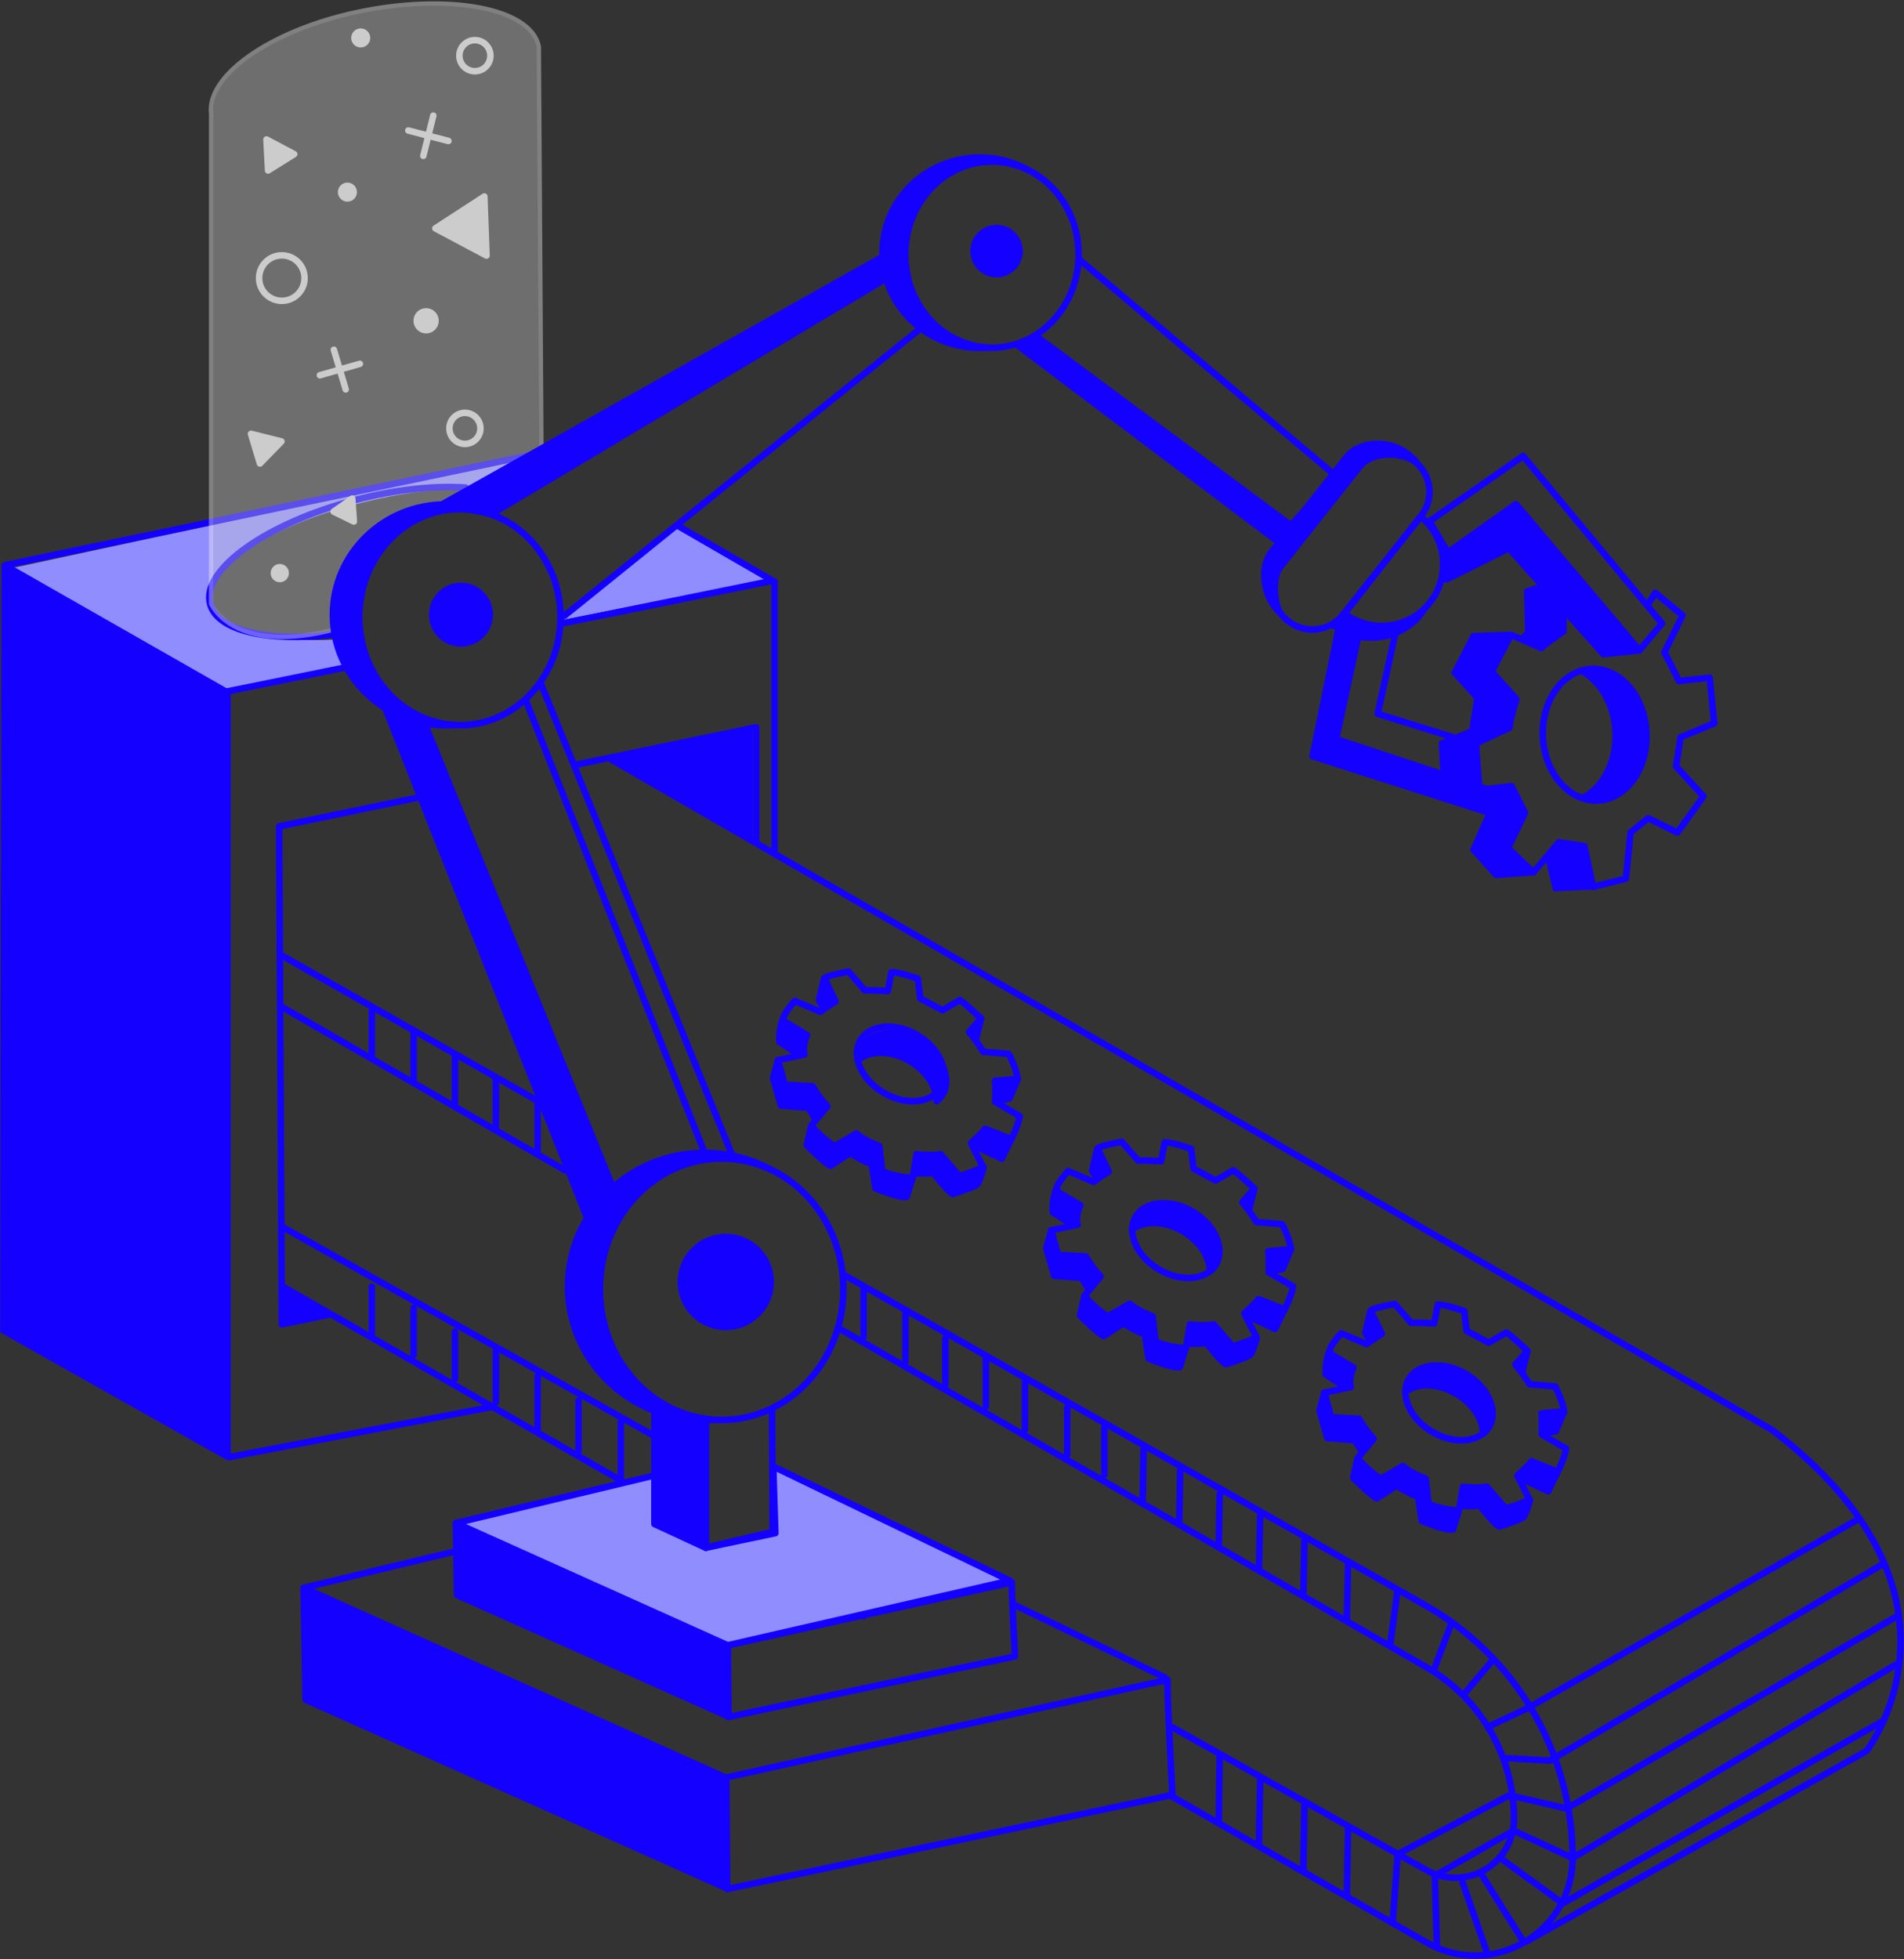 <?xml version="1.0" encoding="UTF-8"?> <svg xmlns="http://www.w3.org/2000/svg" width="877" height="902" viewBox="0 0 877 902" fill="none"><rect x="0" y="0" width="877" height="902" fill="#333333" stroke="none"/> <path d="M243.32 210.4L233.68 225.09C217.68 223.57 197.38 224.86 175.82 229.35C128.58 239.21 93.11 260.75 96.6 277.46C96.684 277.883 96.794 278.301 96.93 278.71C97.598 280.62 98.7 282.348 100.15 283.76L57.67 292.31L50.39 288.31L2.59 262.17L243.32 210.4Z" fill="#908DFF"></path> <path d="M260.66 206.14L3.2 260.01" stroke="#1400FF" stroke-width="3" stroke-linecap="round" stroke-linejoin="round"></path> <path d="M161.05 306.97L106.67 318.54L48.24 288.72L50.39 288.28L96.93 278.66C97.599 280.57 98.701 282.298 100.15 283.71C108.23 291.95 128.62 295.84 154.21 294.42C155.27 299.88 157.33 304.64 161.05 306.97Z" fill="#908DFF"></path> <path d="M153.22 292.15C123.36 295.67 99.98 290.45 96.76 278.03C92.67 262.24 122.76 240.79 163.92 230.12C182.53 225.3 200.24 223.51 214.42 224.45" stroke="#1400FF" stroke-width="3" stroke-linecap="round" stroke-linejoin="round"></path> <path d="M259.75 285.27L311.79 242.05L353.33 266.85L259.75 285.27Z" fill="#908DFF"></path> <g opacity="0.38"> <path d="M97.24 49.38V277.96C97.24 277.96 108.14 304.44 161.45 287.7C161.45 287.7 155.67 259.09 184.28 239.62C184.28 239.62 198.88 234.75 209.84 233.53L249.4 207.36L248.19 21.36C244.4 3.36 206.19 -3.25 165.07 5.36C123.95 13.97 93.66 35.61 97.44 53.62" fill="#CCCCCC"></path> <path d="M97.24 49.38V277.96C97.24 277.96 108.14 304.44 161.45 287.7C161.45 287.7 155.67 259.09 184.28 239.62C184.28 239.62 198.88 234.75 209.84 233.53L249.4 207.36L248.19 21.36C244.4 3.36 206.19 -3.25 165.07 5.36C123.95 13.97 93.66 35.61 97.44 53.62" stroke="#FDFDFF" stroke-width="2" stroke-linecap="round" stroke-linejoin="round"></path> </g> <path d="M301.67 690.59L129.87 592.11" stroke="#1400FF" stroke-width="3" stroke-linecap="round" stroke-linejoin="round"></path> <path d="M388.32 586.74L656.68 739.16C677.233 750.826 694.325 767.732 706.216 788.155C718.107 808.578 724.371 831.788 724.37 855.42C724.37 889.9 687.11 911.5 657.2 894.37L538.69 826.44" stroke="#1400FF" stroke-width="3" stroke-linecap="round" stroke-linejoin="round"></path> <path d="M130.28 440.18L271.03 520.12" stroke="#1400FF" stroke-width="3" stroke-linecap="round" stroke-linejoin="round"></path> <path d="M303.16 662.12L130.7 565.2" stroke="#1400FF" stroke-width="3" stroke-linecap="round" stroke-linejoin="round"></path> <path d="M385.99 611.31L656.57 767.31C668.959 774.339 679.264 784.528 686.433 796.837C693.602 809.146 697.379 823.135 697.38 837.38C697.392 842.128 696.154 846.795 693.791 850.912C691.427 855.03 688.022 858.453 683.917 860.837C679.811 863.222 675.151 864.484 670.403 864.497C665.656 864.509 660.988 863.272 656.87 860.91L539.27 794.81" stroke="#1400FF" stroke-width="3" stroke-linecap="round" stroke-linejoin="round"></path> <path d="M129.46 463.36L260.47 538.92" stroke="#1400FF" stroke-width="3" stroke-linecap="round" stroke-linejoin="round"></path> <path d="M171.27 487.16V465.43" stroke="#1400FF" stroke-width="3" stroke-linecap="round" stroke-linejoin="round"></path> <path d="M190.52 496.89V475.16" stroke="#1400FF" stroke-width="3" stroke-linecap="round" stroke-linejoin="round"></path> <path d="M209.57 507.86V486.13" stroke="#1400FF" stroke-width="3" stroke-linecap="round" stroke-linejoin="round"></path> <path d="M228.4 518.63V496.89" stroke="#1400FF" stroke-width="3" stroke-linecap="round" stroke-linejoin="round"></path> <path d="M247.65 529.81V508.07" stroke="#1400FF" stroke-width="3" stroke-linecap="round" stroke-linejoin="round"></path> <path d="M266.49 539.54V517.8" stroke="#1400FF" stroke-width="3" stroke-linecap="round" stroke-linejoin="round"></path> <path d="M397.8 615.43V593.7" stroke="#1400FF" stroke-width="3" stroke-linecap="round" stroke-linejoin="round"></path> <path d="M417.05 626.82V605.08" stroke="#1400FF" stroke-width="3" stroke-linecap="round" stroke-linejoin="round"></path> <path d="M435.47 637.79V616.06" stroke="#1400FF" stroke-width="3" stroke-linecap="round" stroke-linejoin="round"></path> <path d="M454.1 647.52V625.78" stroke="#1400FF" stroke-width="3" stroke-linecap="round" stroke-linejoin="round"></path> <path d="M472.11 658.28V636.55" stroke="#1400FF" stroke-width="3" stroke-linecap="round" stroke-linejoin="round"></path> <path d="M491.57 669.74V648" stroke="#1400FF" stroke-width="3" stroke-linecap="round" stroke-linejoin="round"></path> <path d="M508.68 678.98V657.25" stroke="#1400FF" stroke-width="3" stroke-linecap="round" stroke-linejoin="round"></path> <path d="M526.34 690.51L526.76 667.18" stroke="#1400FF" stroke-width="3" stroke-linecap="round" stroke-linejoin="round"></path> <path d="M543.18 700.3L543.59 676.98" stroke="#1400FF" stroke-width="3" stroke-linecap="round" stroke-linejoin="round"></path> <path d="M561.4 711.07L561.81 687.75" stroke="#1400FF" stroke-width="3" stroke-linecap="round" stroke-linejoin="round"></path> <path d="M579.89 722.38L580.44 697.27" stroke="#1400FF" stroke-width="3" stroke-linecap="round" stroke-linejoin="round"></path> <path d="M600.31 734.25L600.86 709.14" stroke="#1400FF" stroke-width="3" stroke-linecap="round" stroke-linejoin="round"></path> <path d="M620.39 745.02L620.94 719.9" stroke="#1400FF" stroke-width="3" stroke-linecap="round" stroke-linejoin="round"></path> <path d="M171.27 614.12V592.39" stroke="#1400FF" stroke-width="3" stroke-linecap="round" stroke-linejoin="round"></path> <path d="M190.52 623.85V602.12" stroke="#1400FF" stroke-width="3" stroke-linecap="round" stroke-linejoin="round"></path> <path d="M209.57 634.82V613.09" stroke="#1400FF" stroke-width="3" stroke-linecap="round" stroke-linejoin="round"></path> <path d="M228.4 645.59V622.23" stroke="#1400FF" stroke-width="3" stroke-linecap="round" stroke-linejoin="round"></path> <path d="M247.65 658.39V633.41" stroke="#1400FF" stroke-width="3" stroke-linecap="round" stroke-linejoin="round"></path> <path d="M266.49 668.12V644.76" stroke="#1400FF" stroke-width="3" stroke-linecap="round" stroke-linejoin="round"></path> <path d="M285.95 681.33V654.73" stroke="#1400FF" stroke-width="3" stroke-linecap="round" stroke-linejoin="round"></path> <path d="M305.82 692.3V665.7" stroke="#1400FF" stroke-width="3" stroke-linecap="round" stroke-linejoin="round"></path> <path d="M324.59 703.62V677.02" stroke="#1400FF" stroke-width="3" stroke-linecap="round" stroke-linejoin="round"></path> <path d="M360.64 721.69V696.72" stroke="#1400FF" stroke-width="3" stroke-linecap="round" stroke-linejoin="round"></path> <path d="M379.17 732.67V706.07" stroke="#1400FF" stroke-width="3" stroke-linecap="round" stroke-linejoin="round"></path> <path d="M397.8 744.02V715.79" stroke="#1400FF" stroke-width="3" stroke-linecap="round" stroke-linejoin="round"></path> <path d="M561.4 838.03L561.81 808.22" stroke="#1400FF" stroke-width="3" stroke-linecap="round" stroke-linejoin="round"></path> <path d="M579.89 849.34L580.44 819.36" stroke="#1400FF" stroke-width="3" stroke-linecap="round" stroke-linejoin="round"></path> <path d="M600.31 861.21L600.86 831.23" stroke="#1400FF" stroke-width="3" stroke-linecap="round" stroke-linejoin="round"></path> <path d="M620.39 871.98L620.94 842" stroke="#1400FF" stroke-width="3" stroke-linecap="round" stroke-linejoin="round"></path> <path d="M281.76 349.78L816.28 658.35C915.64 734.11 859.75 806.15 859.75 806.15L702.64 894.09" stroke="#1400FF" stroke-width="3" stroke-linecap="round" stroke-linejoin="round"></path> <path d="M641.57 883.98L643.78 853.62L694.98 826.64" stroke="#1400FF" stroke-width="3" stroke-linecap="round" stroke-linejoin="round"></path> <path d="M661.86 895.37L660.89 863.56L696.84 843" stroke="#1400FF" stroke-width="3" stroke-linecap="round" stroke-linejoin="round"></path> <path d="M673.66 866.59L684.63 898.06" stroke="#1400FF" stroke-width="3" stroke-linecap="round" stroke-linejoin="round"></path> <path d="M682.42 863.01L701.74 893.92" stroke="#1400FF" stroke-width="3" stroke-linecap="round" stroke-linejoin="round"></path> <path d="M692.36 856.38L719.82 876.32L867.71 792.08" stroke="#1400FF" stroke-width="3" stroke-linecap="round" stroke-linejoin="round"></path> <path d="M697.88 843.13L724.37 855.42L874.66 765.56" stroke="#1400FF" stroke-width="3" stroke-linecap="round" stroke-linejoin="round"></path> <path d="M697.88 827.13L721.61 832.65L873.41 744.33" stroke="#1400FF" stroke-width="3" stroke-linecap="round" stroke-linejoin="round"></path> <path d="M694.01 809.46L713.88 810.57L867.34 720.04" stroke="#1400FF" stroke-width="3" stroke-linecap="round" stroke-linejoin="round"></path> <path d="M685.18 795.11L703.95 786.28L855 699.94" stroke="#1400FF" stroke-width="3" stroke-linecap="round" stroke-linejoin="round"></path> <path d="M640.33 757.3L643.64 732.67" stroke="#1400FF" stroke-width="3" stroke-linecap="round" stroke-linejoin="round"></path> <path d="M668.69 746.95L660.41 768.89" stroke="#1400FF" stroke-width="3" stroke-linecap="round" stroke-linejoin="round"></path> <path d="M687.53 764.34L674.07 780.28" stroke="#1400FF" stroke-width="3" stroke-linecap="round" stroke-linejoin="round"></path> <path d="M356.74 392.15V267.82" stroke="#1400FF" stroke-width="3" stroke-linecap="round" stroke-linejoin="round"></path> <path d="M334.55 818.46L334.95 869.71L540.04 826.37C540.04 826.37 537.2 774.02 537.81 773.37L334.41 818.37" stroke="#1400FF" stroke-width="3" stroke-linecap="round" stroke-linejoin="round"></path> <path d="M335.12 869.53L140.76 782.53L139.87 731.03L334.4 818.46C334.4 818.46 334.35 868.76 335.12 869.53Z" fill="#1400FF" stroke="#1400FF" stroke-width="3" stroke-linecap="round" stroke-linejoin="round"></path> <path d="M209.13 714.37L139.88 731.03" stroke="#1400FF" stroke-width="3" stroke-linecap="round" stroke-linejoin="round"></path> <path d="M536.39 772.2L467.08 738.78" stroke="#1400FF" stroke-width="3" stroke-linecap="round" stroke-linejoin="round"></path> <path d="M335.26 757.48L335.52 790.48L467.52 762.59C467.52 762.59 465.69 728.9 466.08 728.51L335.19 757.51" stroke="#1400FF" stroke-width="3" stroke-linecap="round" stroke-linejoin="round"></path> <path d="M335.63 790.35L210.55 734.35L209.99 701.19L335.17 757.48C335.17 757.48 335.13 789.85 335.63 790.35Z" fill="#1400FF" stroke="#1400FF" stroke-width="3" stroke-linecap="round" stroke-linejoin="round"></path> <path d="M465.141 727.71L335.17 757.47L209.98 701.21L322.51 674.23L323.05 709.81L326.71 712.24L357.141 705.85L356.17 675.18L465.141 727.71Z" fill="#908DFF" stroke="#1400FF" stroke-width="3" stroke-linecap="round" stroke-linejoin="round"></path> <path d="M276.26 593.54C276.26 625.71 299.77 651.99 329.36 653.67C327.78 653.79 326.17 653.85 324.56 653.85C289.81 653.85 261.65 626.29 261.65 592.32C261.65 558.35 289.81 530.78 324.56 530.78C335.021 530.761 345.324 533.32 354.56 538.23C347.605 535 340.029 533.328 332.36 533.33C301.38 533.33 276.26 560.29 276.26 593.54Z" fill="#1400FF" stroke="#1400FF" stroke-width="3" stroke-linecap="round" stroke-linejoin="round"></path> <path d="M332.37 653.75C363.358 653.75 388.48 626.793 388.48 593.54C388.48 560.287 363.358 533.33 332.37 533.33C301.381 533.33 276.26 560.287 276.26 593.54C276.26 626.793 301.381 653.75 332.37 653.75Z" stroke="#1400FF" stroke-width="3" stroke-linecap="round" stroke-linejoin="round"></path> <path d="M165.44 284.09C165.44 310.67 184.86 332.38 209.32 333.77C208.01 333.87 206.68 333.92 205.32 333.92C176.61 333.92 153.32 311.15 153.32 283.07C153.32 254.99 176.59 232.22 205.32 232.22C213.968 232.202 222.486 234.318 230.12 238.38C224.375 235.709 218.116 234.327 211.78 234.33C186.2 234.37 165.44 256.65 165.44 284.09Z" fill="#1400FF" stroke="#1400FF" stroke-width="3" stroke-linecap="round" stroke-linejoin="round"></path> <path d="M211.8 333.89C237.409 333.89 258.17 311.612 258.17 284.13C258.17 256.648 237.409 234.37 211.8 234.37C186.19 234.37 165.43 256.648 165.43 284.13C165.43 311.612 186.19 333.89 211.8 333.89Z" stroke="#1400FF" stroke-width="3" stroke-linecap="round" stroke-linejoin="round"></path> <path d="M416.92 117.21C416.92 140.12 433.66 158.83 454.73 160.03C453.596 160.11 452.456 160.15 451.31 160.15C426.57 160.15 406.51 140.53 406.51 116.34C406.51 92.15 426.57 72.52 451.31 72.52C458.762 72.503 466.102 74.327 472.68 77.83C467.728 75.527 462.331 74.335 456.87 74.34C434.8 74.34 416.92 93.53 416.92 117.21Z" fill="#1400FF" stroke="#1400FF" stroke-width="3" stroke-linecap="round" stroke-linejoin="round"></path> <path d="M456.87 160.08C478.934 160.08 496.82 140.886 496.82 117.21C496.82 93.534 478.934 74.34 456.87 74.34C434.806 74.34 416.92 93.534 416.92 117.21C416.92 140.886 434.806 160.08 456.87 160.08Z" stroke="#1400FF" stroke-width="3" stroke-linecap="round" stroke-linejoin="round"></path> <path d="M249.4 315.39L337.96 533.6" stroke="#1400FF" stroke-width="3" stroke-linecap="round" stroke-linejoin="round"></path> <path d="M176.97 324.83L272.23 565.25L284.4 551.86L195.84 333.65L176.97 324.83Z" fill="#1400FF" stroke="#1400FF" stroke-width="3" stroke-linecap="round" stroke-linejoin="round"></path> <path d="M426.83 148.92L260.05 283.44" stroke="#1400FF" stroke-width="3" stroke-linecap="round" stroke-linejoin="round"></path> <path d="M409.18 127.62L226.58 236.57L203.45 232.31L410.39 116.06L409.18 127.62Z" fill="#1400FF" stroke="#1400FF" stroke-width="3" stroke-linecap="round" stroke-linejoin="round"></path> <path d="M212.33 296.22C219.642 296.22 225.57 290.292 225.57 282.98C225.57 275.668 219.642 269.74 212.33 269.74C205.018 269.74 199.09 275.668 199.09 282.98C199.09 290.292 205.018 296.22 212.33 296.22Z" fill="#1400FF" stroke="#1400FF" stroke-width="3" stroke-linecap="round" stroke-linejoin="round"></path> <path d="M334.31 610.9C345.737 610.9 355 601.637 355 590.21C355 578.783 345.737 569.52 334.31 569.52C322.883 569.52 313.62 578.783 313.62 590.21C313.62 601.637 322.883 610.9 334.31 610.9Z" fill="#1400FF" stroke="#1400FF" stroke-width="3" stroke-linecap="round" stroke-linejoin="round"></path> <path d="M459.04 126.2C464.895 126.2 469.64 121.454 469.64 115.6C469.64 109.746 464.895 105 459.04 105C453.186 105 448.44 109.746 448.44 115.6C448.44 121.454 453.186 126.2 459.04 126.2Z" fill="#1400FF" stroke="#1400FF" stroke-width="3" stroke-linecap="round" stroke-linejoin="round"></path> <path d="M476.94 154.6L594.62 241.85L615.31 219.12L497.04 119.43" stroke="#1400FF" stroke-width="3" stroke-linecap="round" stroke-linejoin="round"></path> <path d="M587.52 248.54L468.83 159.07L476.94 154.6L593.4 241.44L587.52 248.54Z" fill="#1400FF" stroke="#1400FF" stroke-width="3" stroke-linecap="round" stroke-linejoin="round"></path> <path d="M242.4 323L324.56 530.78" stroke="#1400FF" stroke-width="3" stroke-linecap="round" stroke-linejoin="round"></path> <path d="M301.44 648.64V701.64L325.18 712.64V653.94C325.18 653.94 309.97 654.73 301.44 648.64Z" fill="#1400FF" stroke="#1400FF" stroke-width="3" stroke-linecap="round" stroke-linejoin="round"></path> <path d="M355.62 649.25L355.92 705.24L325.18 712.55" stroke="#1400FF" stroke-width="3" stroke-linecap="round" stroke-linejoin="round"></path> <path d="M589.33 281.79C582.28 275.46 579.73 261.6 585.69 254.08L620.21 210.48C626.41 202.65 640.3 202.61 648.12 208.81L649.64 210.01C650.68 210.829 651.623 211.765 652.45 212.8C644.62 207.59 631.45 207.9 625.55 215.4L590.17 260.09C585.87 265.56 586.7 275.78 589.33 281.79Z" fill="#1400FF" stroke="#1400FF" stroke-width="3" stroke-linecap="round" stroke-linejoin="round"></path> <path d="M651.659 212.471L651.22 212.123C643.488 205.999 632.255 207.302 626.131 215.035L590.089 260.541C583.965 268.273 585.269 279.506 593.001 285.63L593.44 285.978C601.172 292.102 612.405 290.798 618.529 283.066L654.571 237.56C660.695 229.828 659.392 218.595 651.659 212.471Z" stroke="#1400FF" stroke-width="3" stroke-linecap="round" stroke-linejoin="round"></path> <path d="M658.92 277.98C657.985 280.123 656.782 282.139 655.34 283.98C645.67 296.29 625.87 298.79 613.49 289.09L619.99 282.98C625.873 287.325 633.206 289.23 640.459 288.299C647.713 287.367 654.327 283.67 658.92 277.98Z" fill="#1400FF"></path> <path d="M619.32 282.5C625.265 286.959 632.721 288.91 640.088 287.935C647.454 286.96 654.146 283.136 658.726 277.284C663.306 271.432 665.409 264.018 664.586 256.633C663.762 249.248 660.077 242.479 654.32 237.78L619.32 282.5Z" stroke="#1400FF" stroke-width="3" stroke-linecap="round" stroke-linejoin="round"></path> <path d="M658.43 240L701.54 209.95L765.55 287.03L755.1 299.44L698.27 232.16L666.92 254.37L658.43 240Z" stroke="#1400FF" stroke-width="3" stroke-linecap="round" stroke-linejoin="round"></path> <path d="M738.55 301.18L755.1 299.44L698.27 232.16L666.92 254.37L666.26 266.78L695 252.41L738.55 301.18Z" fill="#1400FF" stroke="#1400FF" stroke-width="3" stroke-linecap="round" stroke-linejoin="round"></path> <path d="M669.97 339.64L634.57 328.63L642.83 291.1L626.28 288.87L615.38 340.28" stroke="#1400FF" stroke-width="3" stroke-linecap="round" stroke-linejoin="round"></path> <path d="M616.73 288.71L604.56 348.16L692 376.16L687.13 363.99L615.38 340.28L625.46 293.79L616.73 288.71Z" fill="#1400FF" stroke="#1400FF" stroke-width="3" stroke-linecap="round" stroke-linejoin="round"></path> <path d="M370.57 485.45L358.32 488.09L361.5 499.41L374.29 500.12C376.192 503.441 378.474 506.528 381.09 509.32L373.69 518.24C373.69 518.24 381.16 527 384.5 527.67L394.5 521.92C397.627 524.441 401.171 526.397 404.97 527.7L406.36 539.24C406.36 539.24 414.27 543.06 420.36 542.24L422.22 531.45C422.22 531.45 430.42 532.28 433.16 531.35L441.89 541.46C441.89 541.46 449.36 539.18 452.79 537.24L447.26 526.3C447.26 526.3 452.37 521.7 453.75 519.69L465.84 524.49C465.84 524.49 469.34 517.4 469.65 513.86L458.46 507.31C458.46 507.31 458.73 499.31 458.31 497.68L468.82 496.68C467.991 492.674 466.576 488.813 464.62 485.22L452.87 484.22C450.93 481.024 448.747 477.982 446.34 475.12L451.87 468.89C451.87 468.89 444.8 462.11 442.15 460.43L434.08 465.09L423.87 459.64L422.77 450.53C422.77 450.53 412.97 447.21 410.62 447.6L408.93 456.24C408.93 456.24 399.93 455.76 398.37 455.98L390.87 447.32C390.87 447.32 381.18 448.96 379.73 450.32L384.87 461.09C384.87 461.09 381.53 463.09 377.87 465.82L366.16 460.82C366.16 460.82 359.85 467.63 360.8 470L371.71 476.62C371.71 476.62 369.29 481.76 370.57 485.45Z" stroke="#1400FF" stroke-width="3" stroke-linecap="round" stroke-linejoin="round"></path> <path d="M361.11 470.22L371.7 476.6C369.61 479.2 370.01 485.43 370.01 485.43L368.22 485.75L358.98 479.64C358.98 479.64 358.69 472.95 360.79 468.81L361.11 470.22Z" fill="#1400FF" stroke="#1400FF" stroke-width="3" stroke-linecap="round" stroke-linejoin="round"></path> <path d="M379.5 464.33L377.19 460.61L379.53 450.54L384.48 460.85L379.5 464.33Z" fill="#1400FF" stroke="#1400FF" stroke-width="3" stroke-linecap="round" stroke-linejoin="round"></path> <path d="M451.91 468.89L449.47 478.6L446.57 475.27L451.91 468.89Z" fill="#1400FF" stroke="#1400FF" stroke-width="3" stroke-linecap="round" stroke-linejoin="round"></path> <path d="M468.75 496.88L464.98 505.76L458.62 507.09C458.62 507.09 459.07 500.9 458.69 499.77C458.462 499.1 458.424 498.38 458.58 497.69L468.75 496.88Z" fill="#1400FF" stroke="#1400FF" stroke-width="3" stroke-linecap="round" stroke-linejoin="round"></path> <path d="M448.89 528.73L449.76 527.92L461.45 533.45L465.67 524.71L454.09 520.16L447.57 526.16L448.89 528.73Z" fill="#1400FF" stroke="#1400FF" stroke-width="3" stroke-linecap="round" stroke-linejoin="round"></path> <path d="M358.32 488.09L356.1 496.3L359.71 509.01L372.37 510.01L375.7 515.45L380.77 509.55C380.77 509.55 375.53 503.66 374.09 500.32L361.35 499.61L358.32 488.09Z" fill="#1400FF" stroke="#1400FF" stroke-width="3" stroke-linecap="round" stroke-linejoin="round"></path> <path d="M373.63 518.33L371.63 527.24C371.63 527.24 379.43 535.24 382.54 536.72L391.54 530.85C391.54 530.85 400.2 536.19 401.48 535.67L403.26 547.09C403.26 547.09 414.26 551.73 417.64 551L420.39 542.19C420.39 542.19 415.47 542.58 406.11 539.4L404.98 527.65C404.98 527.65 396.21 524.22 394.51 521.87C394.51 521.87 385.43 527.6 384.51 527.62C383.59 527.64 374.35 520.09 373.63 518.33Z" fill="#1400FF" stroke="#1400FF" stroke-width="3" stroke-linecap="round" stroke-linejoin="round"></path> <path d="M421.02 540.15C421.02 540.15 428.959 540.51 429.729 539.78C429.729 539.78 437.259 549.48 438.979 549.68C438.979 549.68 448.669 546.59 449.979 545.37C451.289 544.15 453.049 537.52 453.049 537.52C453.049 537.52 445.72 541.58 441.74 541.59L433.099 531.59C433.099 531.59 423.48 532.59 422.26 531.42L421.02 540.15Z" fill="#1400FF" stroke="#1400FF" stroke-width="3" stroke-linecap="round" stroke-linejoin="round"></path> <path d="M434.2 503.87C433.473 505.081 432.527 506.146 431.41 507.01C431.51 500.56 426.94 493.25 419.26 488.65C410.79 483.58 401.26 483.41 395.71 487.7C395.722 485.63 396.285 483.601 397.34 481.82C401.7 474.52 413.49 473.54 423.67 479.63C433.85 485.72 438.56 496.57 434.2 503.87Z" fill="#1400FF" stroke="#1400FF" stroke-width="3" stroke-linecap="round" stroke-linejoin="round"></path> <path d="M433.257 500.773C437.592 493.464 432.839 482.636 422.642 476.588C412.444 470.541 400.663 471.564 396.328 478.874C391.994 486.184 396.746 497.012 406.944 503.059C417.141 509.106 428.922 508.083 433.257 500.773Z" stroke="#1400FF" stroke-width="3" stroke-linecap="round" stroke-linejoin="round"></path> <path d="M496.41 563.84L484.17 566.42L487.35 577.75L500.14 578.46C502.041 581.781 504.323 584.868 506.94 587.66L499.53 596.58C499.53 596.58 507 605.34 510.35 606.01L520.35 600.26C523.492 602.799 527.051 604.772 530.87 606.09L532.27 617.63C532.27 617.63 540.18 621.45 546.27 620.63L548.12 609.85C548.12 609.85 556.32 610.68 559.07 609.75L567.8 619.85C567.8 619.85 575.26 617.58 578.7 615.64L573.17 604.7C573.17 604.7 578.28 600.1 579.65 598.09L591.74 602.88C591.74 602.88 595.25 595.8 595.56 592.26L584.37 585.71C584.37 585.71 584.63 577.71 584.22 576.08L594.72 575.08C593.896 571.073 592.481 567.211 590.52 563.62L578.77 562.62C576.835 559.423 574.655 556.381 572.25 553.52L577.79 547.25C577.79 547.25 570.72 540.47 568.06 538.79L559.96 543.48L549.76 538L548.66 528.89C548.66 528.89 538.86 525.57 536.51 525.96L534.82 534.6C534.82 534.6 525.82 534.12 524.26 534.34L516.69 525.68C516.69 525.68 507.01 527.32 505.56 528.68L510.72 539.42C510.72 539.42 507.38 541.42 503.72 544.14L492.01 539.14C492.01 539.14 485.7 545.95 486.65 548.32L497.56 554.94C497.56 554.94 495.13 560.15 496.41 563.84Z" stroke="#1400FF" stroke-width="3" stroke-linecap="round" stroke-linejoin="round"></path> <path d="M486.96 548.61L497.55 554.99C495.45 557.59 495.85 563.82 495.85 563.82L494.07 564.14L484.87 558.03C484.87 558.03 484.58 551.33 486.68 547.2L486.96 548.61Z" fill="#1400FF" stroke="#1400FF" stroke-width="3" stroke-linecap="round" stroke-linejoin="round"></path> <path d="M505.35 542.72L503.04 539L505.38 528.93L510.32 539.24L505.35 542.72Z" fill="#1400FF" stroke="#1400FF" stroke-width="3" stroke-linecap="round" stroke-linejoin="round"></path> <path d="M577.76 547.28L575.32 556.98L572.41 553.66L577.76 547.28Z" fill="#1400FF" stroke="#1400FF" stroke-width="3" stroke-linecap="round" stroke-linejoin="round"></path> <path d="M594.59 575.26L590.87 584.15L584.51 585.48C584.51 585.48 584.96 579.29 584.58 578.16C584.352 577.49 584.314 576.77 584.47 576.08L594.59 575.26Z" fill="#1400FF" stroke="#1400FF" stroke-width="3" stroke-linecap="round" stroke-linejoin="round"></path> <path d="M574.74 607.12L575.61 606.31L587.3 611.84L591.52 603.1L579.93 598.55L573.42 604.55L574.74 607.12Z" fill="#1400FF" stroke="#1400FF" stroke-width="3" stroke-linecap="round" stroke-linejoin="round"></path> <path d="M484.17 566.42L481.95 574.64L485.56 587.35L498.22 588.35L501.54 593.79L506.61 587.89C506.61 587.89 501.37 582 499.94 578.66L487.2 577.95L484.17 566.42Z" fill="#1400FF" stroke="#1400FF" stroke-width="3" stroke-linecap="round" stroke-linejoin="round"></path> <path d="M499.48 596.72L497.48 605.63C497.48 605.63 505.281 613.63 508.391 615.11L517.391 609.24C517.391 609.24 526.051 614.57 527.331 614.06L529.05 625.48C529.05 625.48 540.05 630.12 543.44 629.39L546.19 620.57C546.19 620.57 541.271 620.97 531.901 617.79L530.87 606.09C530.87 606.09 522.1 602.66 520.41 600.31C520.41 600.31 511.33 606.04 510.41 606.06C509.49 606.08 500.19 598.49 499.48 596.72Z" fill="#1400FF" stroke="#1400FF" stroke-width="3" stroke-linecap="round" stroke-linejoin="round"></path> <path d="M546.87 618.54C546.87 618.54 554.8 618.9 555.58 618.17C555.58 618.17 563.11 627.87 564.83 628.07C564.83 628.07 574.52 624.98 575.83 623.76C577.14 622.54 578.9 615.91 578.9 615.91C578.9 615.91 571.56 619.97 567.59 619.98L558.94 609.98C558.94 609.98 549.32 610.98 548.1 609.81L546.87 618.54Z" fill="#1400FF" stroke="#1400FF" stroke-width="3" stroke-linecap="round" stroke-linejoin="round"></path> <path d="M560.04 582.26C559.32 583.476 558.373 584.542 557.25 585.4C557.36 578.95 552.79 571.64 545.1 567.04C536.64 561.97 527.1 561.8 521.56 566.04C521.57 563.97 522.133 561.94 523.19 560.16C527.55 552.86 539.34 551.88 549.52 557.97C559.7 564.06 564.41 574.96 560.04 582.26Z" fill="#1400FF" stroke="#1400FF" stroke-width="3" stroke-linecap="round" stroke-linejoin="round"></path> <path d="M560.013 582.187C564.377 574.893 559.665 564.045 549.49 557.957C539.314 551.87 527.527 552.848 523.164 560.142C518.8 567.436 523.512 578.284 533.687 584.371C543.863 590.459 555.649 589.481 560.013 582.187Z" stroke="#1400FF" stroke-width="3" stroke-linecap="round" stroke-linejoin="round"></path> <path d="M622.24 638.58L610 641.16L613.17 652.49L625.96 653.19C627.863 656.513 630.144 659.604 632.76 662.4L625.36 671.32C625.36 671.32 632.87 680.09 636.17 680.75L646.17 675C649.3 677.514 652.843 679.466 656.64 680.77L658.03 692.32C658.03 692.32 665.95 696.14 672.03 695.32L673.89 684.54C673.89 684.54 682.09 685.37 684.83 684.43L693.57 694.54C693.57 694.54 701.03 692.27 704.46 690.32L698.93 679.38C698.93 679.38 704.04 674.79 705.42 672.77L717.51 677.57C717.51 677.57 721.02 670.49 721.32 666.94L710.13 660.4C710.13 660.4 710.4 652.4 709.98 650.76L720.49 649.76C719.665 645.756 718.25 641.897 716.29 638.31L704.54 637.31C702.6 634.114 700.417 631.072 698.01 628.21L703.55 621.94C703.55 621.94 696.49 615.16 693.83 613.48L685.72 618.17L675.53 612.68L674.43 603.58C674.43 603.58 664.63 600.26 662.28 600.65L660.59 609.29C660.59 609.29 651.59 608.8 650.03 609.03L642.46 600.36C642.46 600.36 632.77 602 631.33 603.36L636.49 614.1C636.49 614.1 633.15 616.1 629.49 618.82L617.78 613.82C617.78 613.82 611.48 620.62 612.43 622.99L623.34 629.62C623.34 629.62 620.96 634.89 622.24 638.58Z" stroke="#1400FF" stroke-width="3" stroke-linecap="round" stroke-linejoin="round"></path> <path d="M612.79 623.35L623.38 629.73C621.28 632.33 621.68 638.56 621.68 638.56L619.89 638.87L610.65 632.77C610.65 632.77 610.36 626.07 612.46 621.93L612.79 623.35Z" fill="#1400FF" stroke="#1400FF" stroke-width="3" stroke-linecap="round" stroke-linejoin="round"></path> <path d="M631.17 617.46L628.86 613.74L631.21 603.67L636.15 613.98L631.17 617.46Z" fill="#1400FF" stroke="#1400FF" stroke-width="3" stroke-linecap="round" stroke-linejoin="round"></path> <path d="M703.58 622.02L701.14 631.72L698.24 628.4L703.58 622.02Z" fill="#1400FF" stroke="#1400FF" stroke-width="3" stroke-linecap="round" stroke-linejoin="round"></path> <path d="M720.42 650L716.65 658.89L710.3 660.22C710.3 660.22 710.75 654.03 710.36 652.89C710.132 652.223 710.097 651.506 710.26 650.82L720.42 650Z" fill="#1400FF" stroke="#1400FF" stroke-width="3" stroke-linecap="round" stroke-linejoin="round"></path> <path d="M700.56 681.86L701.43 681.05L713.12 686.58L717.34 677.84L705.76 673.29L699.25 679.29L700.56 681.86Z" fill="#1400FF" stroke="#1400FF" stroke-width="3" stroke-linecap="round" stroke-linejoin="round"></path> <path d="M610 641.16L607.77 649.38L611.38 662.08L624.039 663.08L627.37 668.52L632.44 662.62C632.44 662.62 627.2 656.73 625.77 653.39L613.029 652.68L610 641.16Z" fill="#1400FF" stroke="#1400FF" stroke-width="3" stroke-linecap="round" stroke-linejoin="round"></path> <path d="M625.31 671.45L623.31 680.37C623.31 680.37 631.11 688.37 634.21 689.85L643.21 683.97C643.21 683.97 651.86 689.31 653.14 688.79L654.87 700.21C654.87 700.21 665.87 704.86 669.26 704.13L672 695.31C672 695.31 667.08 695.71 657.72 692.52L656.59 680.77C656.59 680.77 647.82 677.35 646.12 675C646.12 675 637.05 680.73 636.12 680.75C635.19 680.77 626.02 673.23 625.31 671.45Z" fill="#1400FF" stroke="#1400FF" stroke-width="3" stroke-linecap="round" stroke-linejoin="round"></path> <path d="M672.69 693.28C672.69 693.28 680.63 693.63 681.4 692.91C681.4 692.91 688.93 702.61 690.66 702.8C690.66 702.8 700.34 699.71 701.66 698.49C702.98 697.27 704.72 690.65 704.72 690.65C704.72 690.65 697.39 694.7 693.41 694.71L684.77 684.71C684.77 684.71 675.15 685.71 673.93 684.54L672.69 693.28Z" fill="#1400FF" stroke="#1400FF" stroke-width="3" stroke-linecap="round" stroke-linejoin="round"></path> <path d="M685.87 657C685.149 658.213 684.202 659.275 683.08 660.13C683.18 653.68 678.61 646.37 670.93 641.78C662.47 636.71 652.93 636.54 647.39 640.78C647.398 638.711 647.958 636.682 649.01 634.9C653.37 627.6 665.17 626.63 675.35 632.72C685.53 638.81 690.24 649.7 685.87 657Z" fill="#1400FF" stroke="#1400FF" stroke-width="3" stroke-linecap="round" stroke-linejoin="round"></path> <path d="M685.841 656.916C690.205 649.622 685.493 638.774 675.318 632.687C665.142 626.599 653.356 627.577 648.992 634.871C644.628 642.165 649.34 653.013 659.515 659.101C669.691 665.188 681.477 664.21 685.841 656.916Z" stroke="#1400FF" stroke-width="3" stroke-linecap="round" stroke-linejoin="round"></path> <path d="M720.03 270.98L720.11 290.66C720.11 290.66 710.34 297.55 709.93 298.39L696 292.24L687.07 309.24L698.48 321.88C698.48 321.88 695.42 331.5 695.32 335.05L679.68 342.37L681.5 363.67L696.21 361.91L702.43 374.19L694.64 390.45L706.3 401.65L717.99 387.78L729.78 389.57L733.78 408.31L748.87 404.53L751.07 383.23L759.18 376.7L772.64 383.31L784.64 366.63L772.02 352.83L774.08 339.44L789.59 333.01L787.48 312.01L773.33 313.54C773.33 313.54 768.12 302.84 766.6 300.46L774.99 283.29L762.46 272.95L758.99 278.38" stroke="#1400FF" stroke-width="3" stroke-linecap="round" stroke-linejoin="round"></path> <path d="M736.183 368.536C749.346 367.814 759.274 353.67 758.356 336.944C757.438 320.219 746.024 307.245 732.861 307.967C719.697 308.69 709.77 322.834 710.688 339.559C711.605 356.285 723.02 369.258 736.183 368.536Z" stroke="#1400FF" stroke-width="3" stroke-linecap="round" stroke-linejoin="round"></path> <path d="M758.22 334.97C759.97 351.61 750.79 366.56 737.72 368.34C734.063 368.825 730.345 368.256 727 366.7C737.32 362.28 744 349.14 742.47 334.7C741.22 322.8 734.71 313.26 726.33 309.43C727.924 308.733 729.607 308.259 731.33 308.02C744.44 306.27 756.46 318.32 758.22 334.97Z" fill="#1400FF"></path> <path d="M719.29 271.21L720.11 290.66L709.93 298.39L700.98 293.84L703.47 290.8L702.94 271.98L716.271 267.32" fill="#1400FF"></path> <path d="M719.29 271.21L720.11 290.66L709.93 298.39L700.98 293.84L703.47 290.8L702.94 271.98L716.271 267.32" stroke="#1400FF" stroke-width="2" stroke-linecap="round" stroke-linejoin="round"></path> <path d="M695.87 291.82L678.44 292.41L669.521 309.77L680.01 321.45L677.66 336.33L663.73 341.98L664.891 364.55L681.5 363.64L680.36 342.48L694.78 335.37L698.17 321.56L687.331 309.44L695.651 292.1" fill="#1400FF"></path> <path d="M695.87 291.82L678.44 292.41L669.521 309.77L680.01 321.45L677.66 336.33L663.73 341.98L664.891 364.55L681.5 363.64L680.36 342.48L694.78 335.37L698.17 321.56L687.331 309.44L695.651 292.1" stroke="#1400FF" stroke-width="2" stroke-linecap="round" stroke-linejoin="round"></path> <path d="M679.29 363.88L685.5 374.67L678.15 391.25L688.95 403.31L706.36 402.03L694.64 390.42L702.43 374.16L696.21 361.88L679.29 363.88Z" fill="#1400FF" stroke="#1400FF" stroke-width="2" stroke-linecap="round" stroke-linejoin="round"></path> <path d="M712.59 394.32L716.23 409.36L733.54 408.54L729.78 389.54L717.99 387.75L712.59 394.32Z" fill="#1400FF" stroke="#1400FF" stroke-width="2" stroke-linecap="round" stroke-linejoin="round"></path> <path d="M356.74 267.82L312.7 242.35" stroke="#1400FF" stroke-width="3" stroke-linecap="round" stroke-linejoin="round"></path> <path d="M258.48 287.12L355.61 267.41" stroke="#1400FF" stroke-width="3" stroke-linecap="round" stroke-linejoin="round"></path> <path d="M103.63 318.54L160.18 307.06" stroke="#1400FF" stroke-width="3" stroke-linecap="round" stroke-linejoin="round"></path> <path d="M105.45 670.85L226.58 647.73" stroke="#1400FF" stroke-width="3" stroke-linecap="round" stroke-linejoin="round"></path> <path d="M265.84 351.95L348.31 334.82V387.52" stroke="#1400FF" stroke-width="3" stroke-linecap="round" stroke-linejoin="round"></path> <path d="M152.32 605.11L129.8 609.68L128.58 380.47L192.44 367.2" stroke="#1400FF" stroke-width="3" stroke-linecap="round" stroke-linejoin="round"></path> <path d="M129.6 592.84L130 608.67L150.5 604.41L129.6 592.84Z" fill="#1400FF"></path> <path d="M346.79 335.78V386.3L280.14 348.87L346.79 335.78Z" fill="#1400FF"></path> <path d="M2.18 260.31L1.58 612.52L104.81 670.66V318.84L2.18 260.31Z" fill="#1400FF" stroke="#1400FF" stroke-width="3" stroke-linecap="round" stroke-linejoin="round"></path> <path d="M123.49 78.48L122.74 64.21L135.51 70.97L123.49 78.48Z" fill="#CCCCCC" stroke="#CCCCCC" stroke-width="3" stroke-linecap="round" stroke-linejoin="round"></path> <path d="M200.53 105.14L223.09 90.47L224.09 117.66L200.53 105.14Z" fill="#CCCCCC" stroke="#CCCCCC" stroke-width="3" stroke-linecap="round" stroke-linejoin="round"></path> <path d="M119.74 213.4L115.61 199.73L129.62 203.24L119.74 213.4Z" fill="#CCCCCC" stroke="#CCCCCC" stroke-width="3" stroke-linecap="round" stroke-linejoin="round"></path> <path d="M153.67 235.55L162.23 229.56L162.98 240.1L153.67 235.55Z" fill="#CCCCCC" stroke="#CCCCCC" stroke-width="3" stroke-linecap="round" stroke-linejoin="round"></path> <path d="M218.74 32.79C222.689 32.79 225.89 29.589 225.89 25.64C225.89 21.691 222.689 18.49 218.74 18.49C214.791 18.49 211.59 21.691 211.59 25.64C211.59 29.589 214.791 32.79 218.74 32.79Z" stroke="#CCCCCC" stroke-width="3" stroke-linecap="round" stroke-linejoin="round"></path> <path d="M196.27 152.02C198.662 152.02 200.6 150.081 200.6 147.69C200.6 145.299 198.662 143.36 196.27 143.36C193.879 143.36 191.94 145.299 191.94 147.69C191.94 150.081 193.879 152.02 196.27 152.02Z" fill="#CCCCCC" stroke="#CCCCCC" stroke-width="3" stroke-linecap="round" stroke-linejoin="round"></path> <path d="M166.15 20.36C167.746 20.36 169.04 19.066 169.04 17.47C169.04 15.874 167.746 14.58 166.15 14.58C164.554 14.58 163.26 15.874 163.26 17.47C163.26 19.066 164.554 20.36 166.15 20.36Z" fill="#CCCCCC" stroke="#CCCCCC" stroke-width="3" stroke-linecap="round" stroke-linejoin="round"></path> <path d="M160.02 91.34C161.616 91.34 162.91 90.046 162.91 88.45C162.91 86.854 161.616 85.56 160.02 85.56C158.424 85.56 157.13 86.854 157.13 88.45C157.13 90.046 158.424 91.34 160.02 91.34Z" fill="#CCCCCC" stroke="#CCCCCC" stroke-width="3" stroke-linecap="round" stroke-linejoin="round"></path> <path d="M128.87 266.57C130.367 266.57 131.58 265.357 131.58 263.86C131.58 262.363 130.367 261.15 128.87 261.15C127.373 261.15 126.16 262.363 126.16 263.86C126.16 265.357 127.373 266.57 128.87 266.57Z" fill="#CCCCCC" stroke="#CCCCCC" stroke-width="3" stroke-linecap="round" stroke-linejoin="round"></path> <path d="M129.81 138.5C135.592 138.5 140.28 133.812 140.28 128.03C140.28 122.248 135.592 117.56 129.81 117.56C124.027 117.56 119.34 122.248 119.34 128.03C119.34 133.812 124.027 138.5 129.81 138.5Z" stroke="#CCCCCC" stroke-width="3" stroke-linecap="round" stroke-linejoin="round"></path> <path d="M214.15 204.37C218.099 204.37 221.3 201.169 221.3 197.22C221.3 193.271 218.099 190.07 214.15 190.07C210.201 190.07 207 193.271 207 197.22C207 201.169 210.201 204.37 214.15 204.37Z" stroke="#CCCCCC" stroke-width="3" stroke-linecap="round" stroke-linejoin="round"></path> <path d="M165.25 166.09L157.51 168.29L155.2 160.58C155.086 160.203 154.828 159.885 154.481 159.698C154.134 159.511 153.728 159.468 153.35 159.58C152.969 159.695 152.65 159.957 152.463 160.308C152.275 160.659 152.234 161.069 152.35 161.45L154.64 169.13L146.94 171.32C146.75 171.374 146.573 171.465 146.418 171.587C146.263 171.709 146.134 171.861 146.038 172.033C145.942 172.205 145.881 172.395 145.858 172.591C145.835 172.787 145.851 172.985 145.905 173.175C145.959 173.365 146.049 173.542 146.172 173.697C146.294 173.851 146.446 173.981 146.618 174.077C146.79 174.173 146.98 174.234 147.176 174.257C147.371 174.28 147.57 174.264 147.76 174.21L155.5 172L157.81 179.71C157.928 180.084 158.187 180.398 158.532 180.585C158.877 180.772 159.282 180.817 159.66 180.71C160.04 180.595 160.359 180.333 160.547 179.982C160.734 179.631 160.775 179.221 160.66 178.84L158.37 171.17L166.07 168.97C166.27 168.926 166.458 168.842 166.624 168.722C166.79 168.602 166.93 168.45 167.035 168.274C167.14 168.098 167.208 167.903 167.235 167.7C167.261 167.497 167.246 167.291 167.19 167.094C167.134 166.897 167.038 166.714 166.909 166.556C166.779 166.397 166.619 166.267 166.437 166.173C166.255 166.079 166.056 166.023 165.852 166.009C165.648 165.994 165.443 166.022 165.25 166.09Z" fill="#CCCCCC"></path> <path d="M206.87 63.41L199.09 61.41L201.03 53.59C201.125 53.208 201.066 52.805 200.866 52.466C200.666 52.128 200.34 51.881 199.96 51.78C199.769 51.732 199.571 51.722 199.376 51.751C199.181 51.78 198.994 51.847 198.825 51.948C198.656 52.049 198.508 52.183 198.391 52.341C198.273 52.499 198.188 52.679 198.14 52.87L196.21 60.64L188.46 58.64C188.27 58.589 188.071 58.577 187.876 58.603C187.681 58.629 187.493 58.694 187.322 58.792C187.152 58.891 187.003 59.023 186.883 59.179C186.764 59.336 186.676 59.515 186.625 59.705C186.575 59.895 186.562 60.094 186.588 60.289C186.615 60.484 186.679 60.673 186.778 60.843C186.877 61.014 187.008 61.163 187.165 61.282C187.321 61.402 187.5 61.489 187.69 61.54L195.48 63.59L193.54 71.4C193.443 71.782 193.501 72.187 193.702 72.526C193.902 72.865 194.229 73.111 194.61 73.21C194.802 73.258 195.001 73.267 195.197 73.238C195.392 73.208 195.58 73.141 195.749 73.038C195.918 72.936 196.065 72.801 196.182 72.642C196.299 72.483 196.384 72.302 196.43 72.11L198.36 64.34L206.11 66.34C206.303 66.398 206.506 66.417 206.707 66.395C206.907 66.373 207.101 66.311 207.277 66.213C207.453 66.114 207.607 65.981 207.731 65.822C207.854 65.662 207.944 65.48 207.995 65.284C208.046 65.089 208.058 64.886 208.028 64.686C207.999 64.487 207.93 64.295 207.825 64.123C207.72 63.951 207.581 63.802 207.417 63.684C207.253 63.567 207.067 63.484 206.87 63.44V63.41Z" fill="#CCCCCC"></path> </svg> 